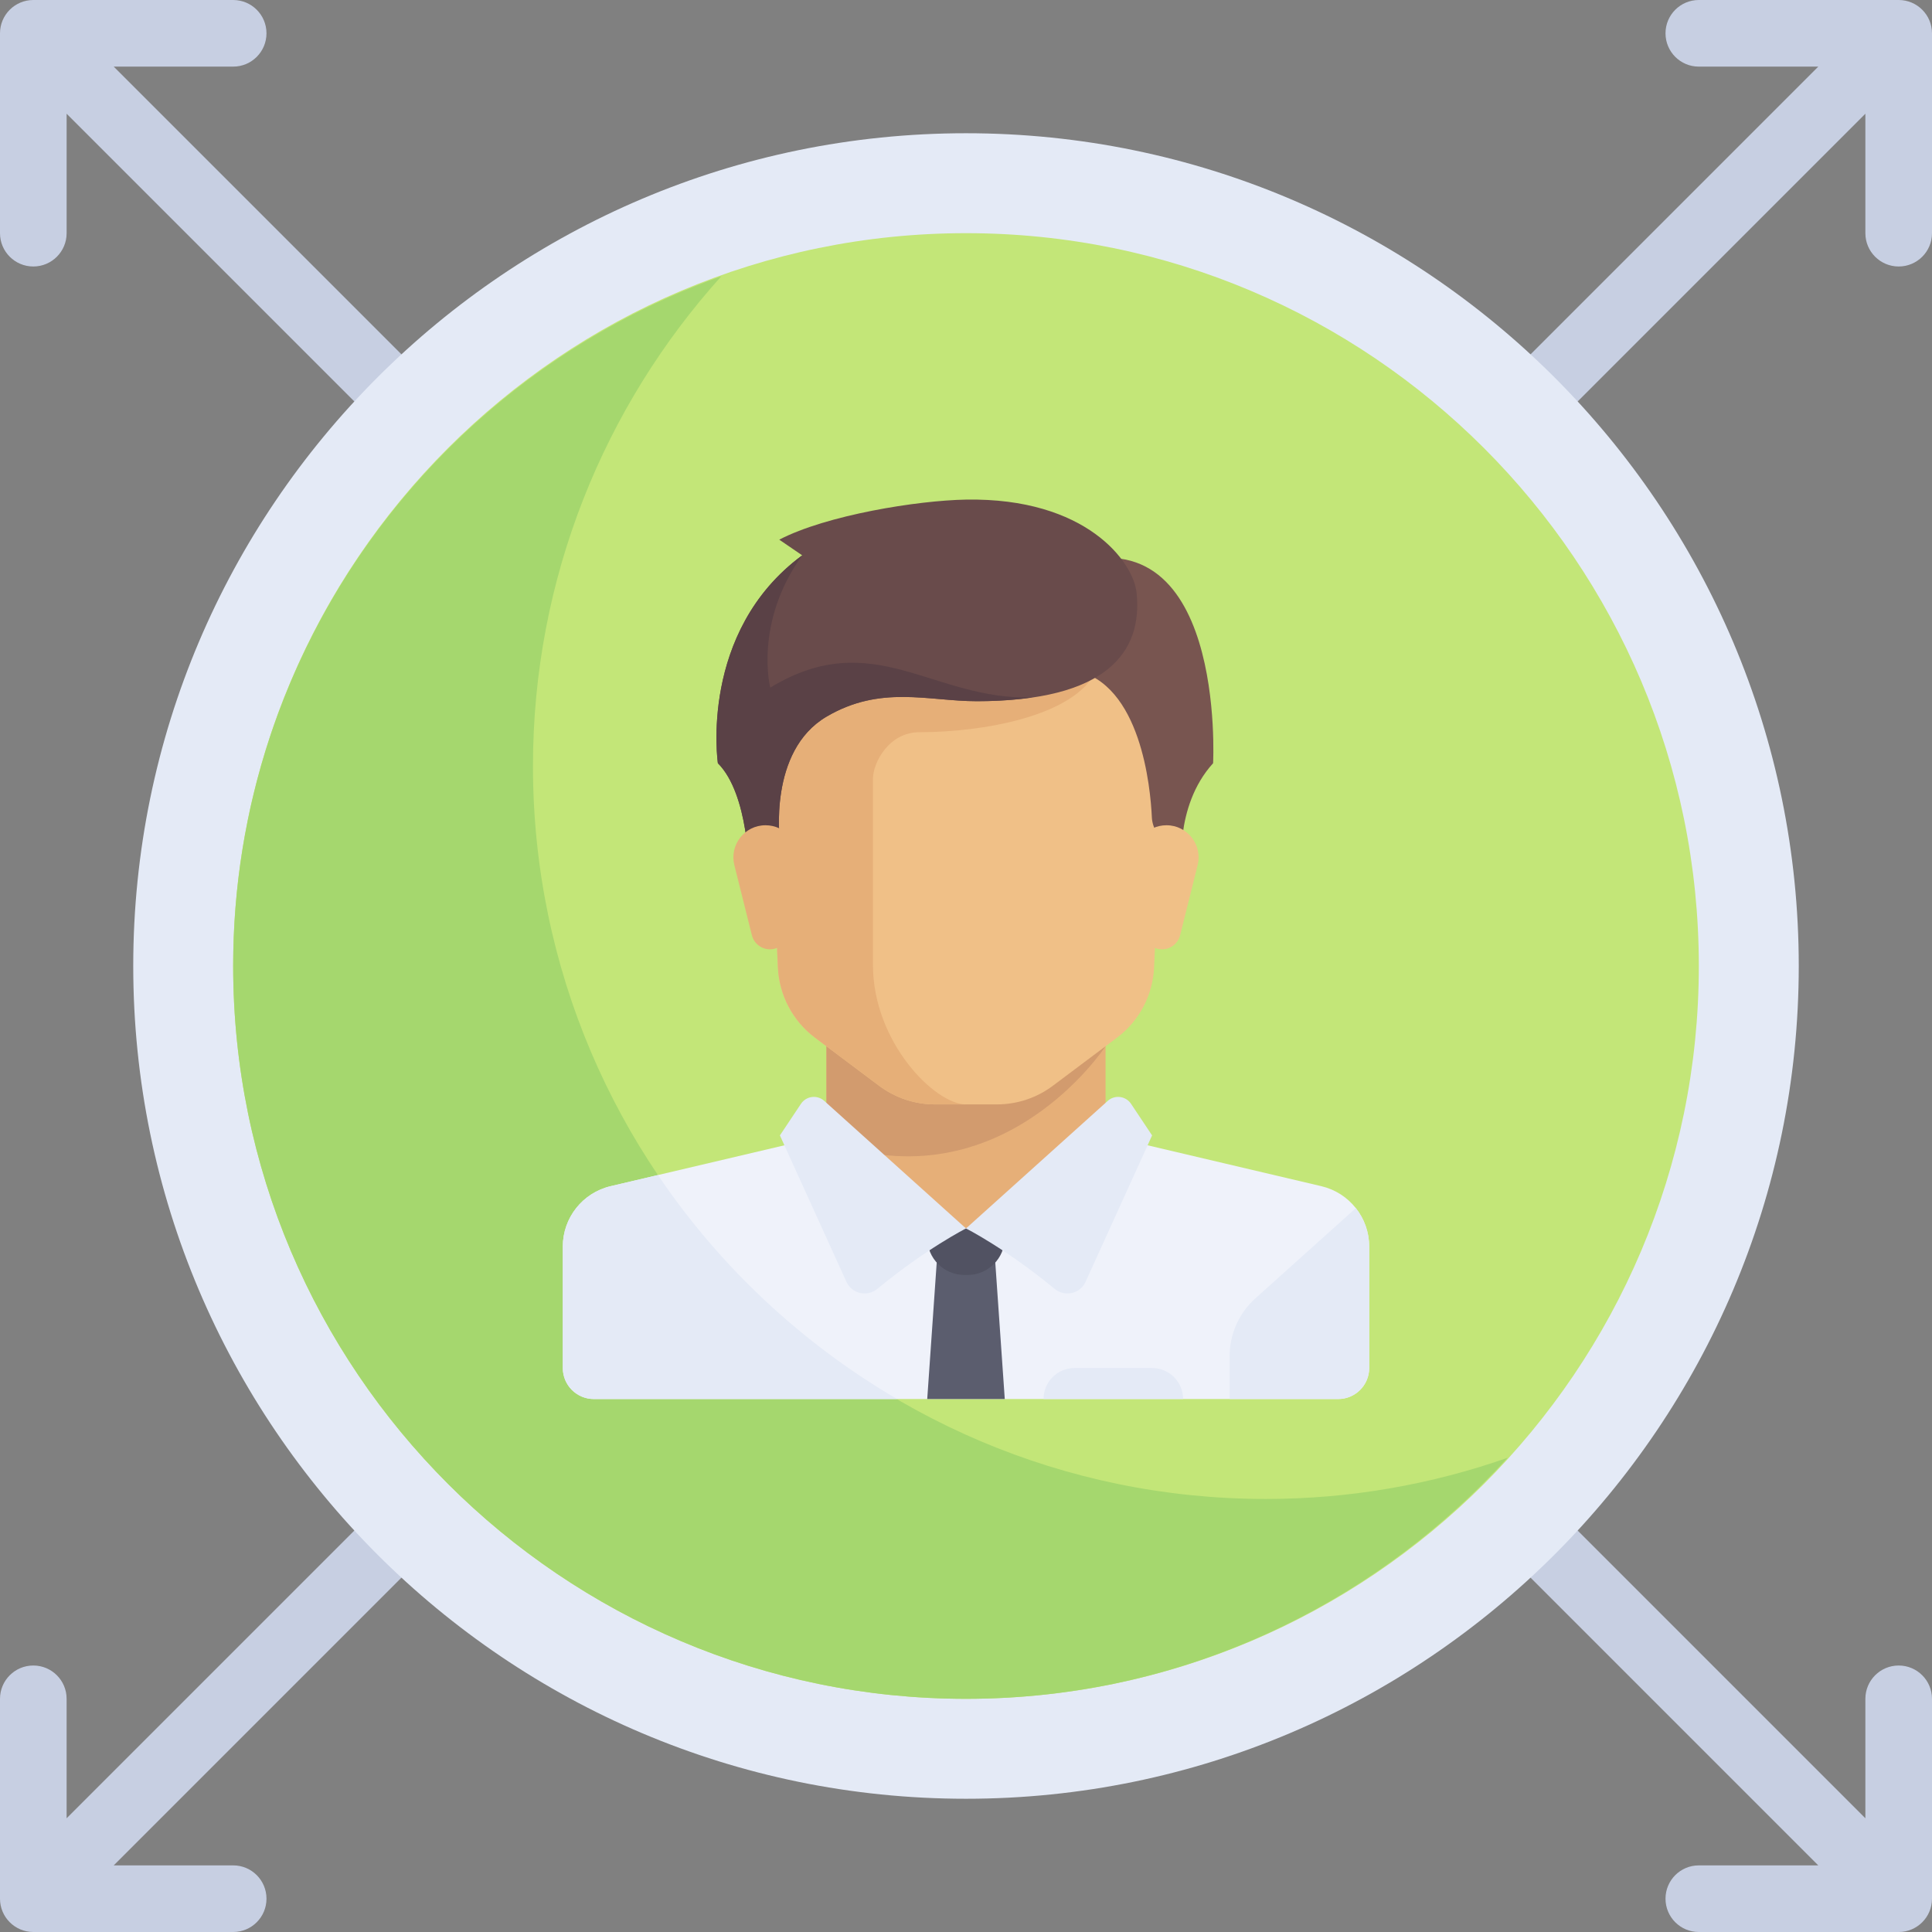 <?xml version="1.0" encoding="iso-8859-1"?>
<!-- Uploaded to: SVG Repo, www.svgrepo.com, Generator: SVG Repo Mixer Tools -->
<svg height="800px" width="800px" version="1.1" id="Layer_1" xmlns="http://www.w3.org/2000/svg" xmlns:xlink="http://www.w3.org/1999/xlink" 
	 viewBox="0 0 512 512" xml:space="preserve">
<rect x="0" y="0" width="512" height="512" fill="#808080" stroke="none"/>
<g>
	<path style="fill:#C7CFE2;" d="M30.137,17.655h31.656c4.879,0,8.828-3.953,8.828-8.828S66.673,0,61.793,0H8.828
		C3.948,0,0,3.953,0,8.828v52.966c0,4.875,3.948,8.828,8.828,8.828s8.828-3.953,8.828-8.828V30.137l95.276,95.276l12.483-12.483
		L30.137,17.655z"/>
	<path style="fill:#C7CFE2;" d="M503.172,0h-52.966c-4.879,0-8.828,3.953-8.828,8.828s3.948,8.828,8.828,8.828h31.656
		l-95.276,95.276l12.483,12.483l95.275-95.277v31.656c0,4.875,3.948,8.828,8.828,8.828c4.879,0,8.828-3.953,8.828-8.828V8.828
		C512,3.953,508.052,0,503.172,0z"/>
	<path style="fill:#C7CFE2;" d="M503.172,441.379c-4.879,0-8.828,3.953-8.828,8.828v31.656l-95.276-95.276l-12.483,12.483
		l95.276,95.275h-31.655c-4.879,0-8.828,3.953-8.828,8.828c0,4.875,3.948,8.828,8.828,8.828h52.966c4.879,0,8.828-3.953,8.828-8.828
		v-52.966C512,445.332,508.052,441.379,503.172,441.379z"/>
	<path style="fill:#C7CFE2;" d="M61.793,494.345H30.137l95.276-95.276l-12.483-12.483l-95.275,95.276v-31.655
		c0-4.875-3.948-8.828-8.828-8.828S0,445.332,0,450.207v52.966C0,508.047,3.948,512,8.828,512h52.966
		c4.879,0,8.828-3.953,8.828-8.828C70.621,498.297,66.673,494.345,61.793,494.345z"/>
</g>
<path style="fill:#E4EAF6;" d="M256,476.69c-121.686,0-220.69-99.004-220.69-220.69S134.314,35.31,256,35.31
	S476.69,134.314,476.69,256S377.686,476.69,256,476.69z"/>
<path style="fill:#C3E678;" d="M256,450.207c-107.084,0-194.207-87.123-194.207-194.207S148.916,61.793,256,61.793
	S450.207,148.916,450.207,256S363.084,450.207,256,450.207z"/>
<path style="fill:#A5D76E;" d="M335.448,397.241c-107.084,0-194.207-87.123-194.207-194.207c0-49.873,18.912-95.402,49.922-129.831
	C115.919,99.981,61.793,171.683,61.793,256c0,107.084,87.123,194.207,194.207,194.207c56.897,0,107.985-24.74,143.516-63.874
	C379.442,393.369,357.894,397.241,335.448,397.241z"/>
<polygon style="fill:#E6AF78;" points="292.986,300.895 292.986,272.127 219.014,272.127 219.014,300.895 256,333.772 "/>
<path style="fill:#EFF2FA;" d="M350.177,314.351l-50.854-11.966c-0.768-0.181-1.474-0.488-2.135-0.86L256,325.553l-39.582-25.188
	c-1.025,0.964-2.296,1.682-3.742,2.022l-50.854,11.966c-7.425,1.747-12.673,8.373-12.673,16.001v32.186c0,4.54,3.68,8.22,8.22,8.22
	h197.262c4.54,0,8.22-3.68,8.22-8.22v-32.186C362.85,322.724,357.602,316.098,350.177,314.351z"/>
<path style="fill:#E4EAF6;" d="M174.365,311.4l-12.542,2.951c-7.425,1.747-12.673,8.373-12.673,16.001v32.186
	c0,4.54,3.68,8.22,8.22,8.22h80.361C212.423,355.957,190.721,335.635,174.365,311.4z"/>
<path style="fill:#D29B6E;" d="M219.014,272.127v30.353c46.593,16.787,73.974-25.227,73.974-25.227v-5.126H219.014z"/>
<path style="fill:#F0C087;" d="M202.574,177.606l3.581,78.787c0.334,7.36,3.944,14.186,9.837,18.606l16.992,12.744
	c4.268,3.201,9.46,4.931,14.795,4.931h16.438c5.335,0,10.527-1.73,14.795-4.931l16.992-12.744c5.895-4.42,9.503-11.246,9.837-18.606
	l3.582-78.787H202.574z"/>
<path style="fill:#E6AF78;" d="M243.671,194.044c16.438,0,41.097-4.109,46.945-16.438h-88.041l3.581,78.787
	c0.334,7.36,3.944,14.186,9.838,18.606l16.992,12.745c4.268,3.201,9.46,4.931,14.795,4.931H256c-8.22,0-24.658-16.438-24.658-36.986
	c0-10.049,0-36.986,0-49.315C231.342,202.263,235.452,194.044,243.671,194.044z"/>
<path style="fill:#E4EAF6;" d="M332.681,344.087l26.631-23.922c2.231,2.826,3.54,6.381,3.54,10.187v32.186
	c0,4.54-3.68,8.22-8.22,8.22h-28.768v-11.385C325.864,353.542,328.342,347.985,332.681,344.087z"/>
<polygon style="fill:#5B5D6E;" points="266.274,370.759 245.726,370.759 248.295,333.772 263.705,333.772 "/>
<path style="fill:#515262;" d="M266.274,325.553h-20.548v2.46c0,5.451,4.418,9.869,9.869,9.869h0.809
	c5.451,0,9.869-4.418,9.869-9.869v-2.46H266.274z"/>
<g>
	<path style="fill:#E4EAF6;" d="M218.436,291.745L256,325.553c0,0-10.52,5.311-23.502,16.014c-2.678,2.208-6.729,1.313-8.166-1.846
		l-17.649-38.826l5.583-8.375C213.657,290.435,216.574,290.069,218.436,291.745z"/>
	<path style="fill:#E4EAF6;" d="M293.564,291.745L256,325.553c0,0,10.52,5.311,23.502,16.014c2.678,2.208,6.729,1.313,8.166-1.846
		l17.649-38.826l-5.583-8.375C298.343,290.435,295.426,290.069,293.564,291.745z"/>
</g>
<path style="fill:#785550;" d="M280.915,150.379l3.853,27.226c17.587,3.518,20.121,31.117,20.487,39
	c0.066,1.43,0.523,2.812,1.299,4.015l6.71,10.409c0,0-2.297-17.209,8.22-28.768C321.483,202.263,325.094,133.94,280.915,150.379z"/>
<path style="fill:#F0C087;" d="M317.386,229.272l-4.641,18.564c-0.549,2.199-2.526,3.743-4.793,3.743l0,0
	c-2.492,0-4.594-1.855-4.903-4.328l-2.374-18.987c-0.635-5.077,3.325-9.562,8.441-9.562h0.017
	C314.668,218.701,318.729,223.903,317.386,229.272z"/>
<path style="fill:#694B4B;" d="M206.513,143.016l6.079,4.152c-27.484,20.291-22.346,55.095-22.346,55.095
	c8.22,8.22,8.22,28.768,8.22,28.768l8.22-8.22c0,0-3.172-23.743,12.329-32.877c14.383-8.476,26.969-4.109,39.812-4.109
	c34.419,0,44.051-12.971,42.38-28.768c-0.864-8.173-13.361-25.199-45.206-24.658C243.148,132.618,219.014,136.509,206.513,143.016z"
	/>
<path style="fill:#5A4146;" d="M204.116,182.229c0,0-4.366-17.209,8.476-35.06c-27.484,20.291-22.346,55.095-22.346,55.095
	c8.22,8.22,8.22,28.768,8.22,28.768l8.22-8.22c0,0-3.172-23.743,12.329-32.877c14.383-8.476,26.969-4.109,39.812-4.109
	c5.598,0,10.475-0.375,14.819-1.017C247.138,185.696,231.513,165.619,204.116,182.229z"/>
<path style="fill:#E6AF78;" d="M194.613,229.272l4.641,18.564c0.55,2.199,2.526,3.743,4.793,3.743l0,0
	c2.492,0,4.594-1.855,4.903-4.328l2.374-18.987c0.634-5.077-3.325-9.562-8.441-9.562h-0.017
	C197.332,218.701,193.271,223.903,194.613,229.272z"/>
<path style="fill:#E4EAF6;" d="M305.315,362.539h-20.548c-4.54,0-8.22,3.68-8.22,8.22l0,0h36.987l0,0
	C313.535,366.219,309.855,362.539,305.315,362.539z"/>
</svg>